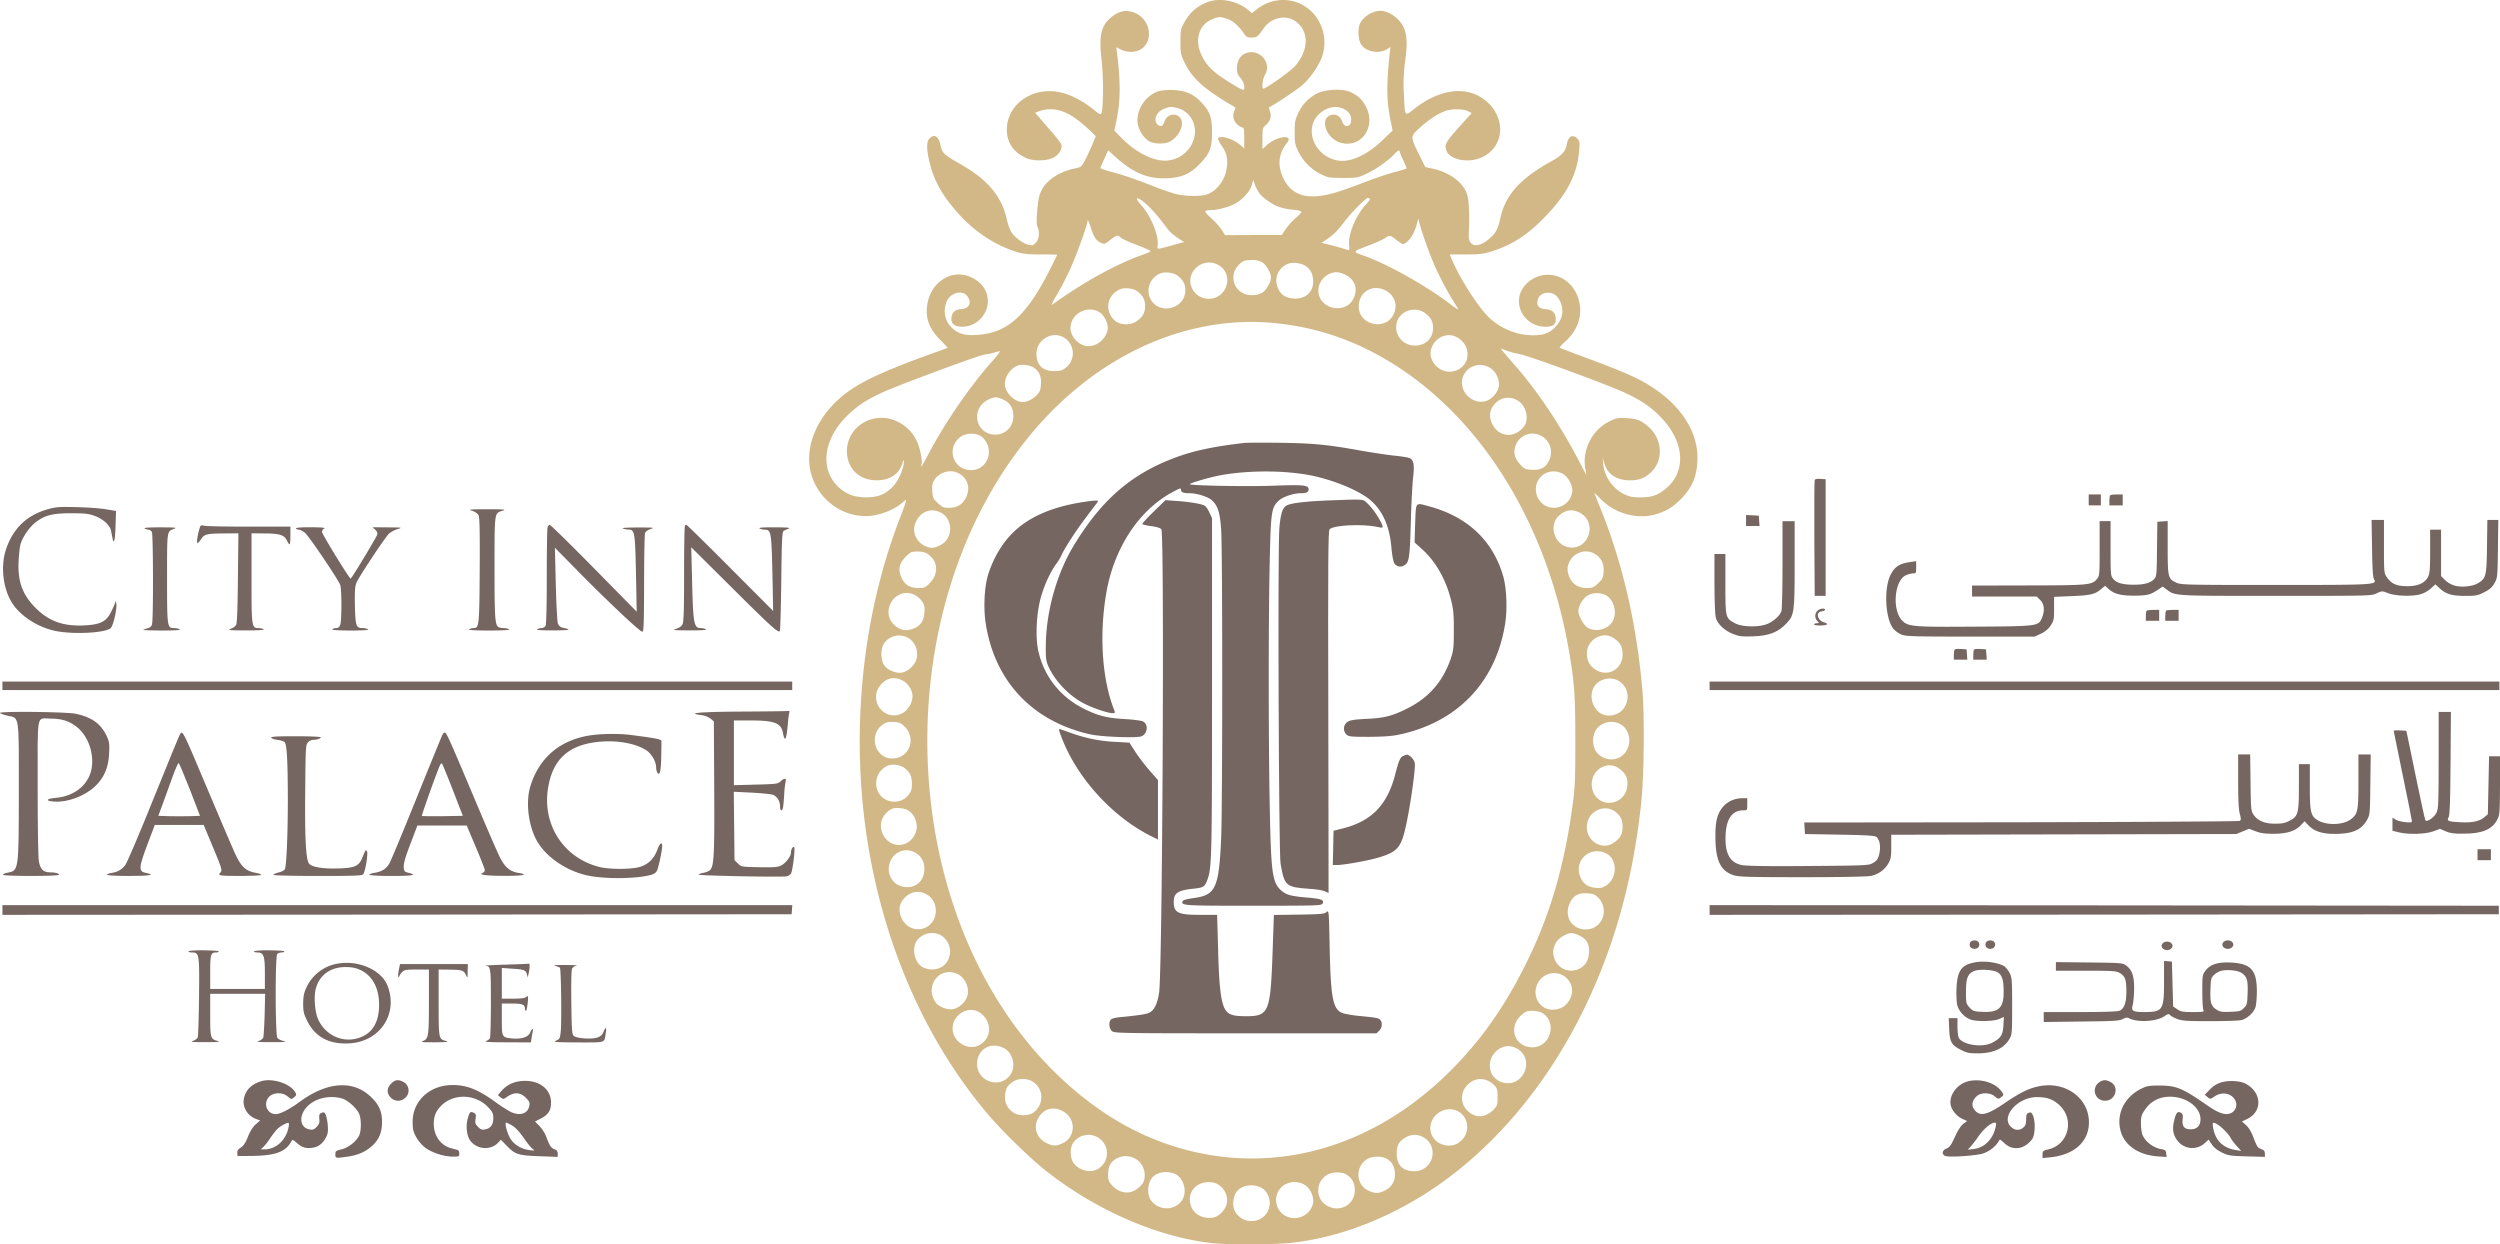 <svg xmlns="http://www.w3.org/2000/svg" viewBox="0 0 2057.5 1024.17"><defs><style>.cls-1{fill:#d2b887;}.cls-1,.cls-2{fill-rule:evenodd;}.cls-2,.cls-3{fill:#766661;}</style></defs><g id="Layer_2" data-name="Layer 2"><g id="Layer_1-2" data-name="Layer 1"><path class="cls-1" d="M993.6,1.82c-9.5,3.9-14.6,8.6-19.7,18.1-2.1,3.9-2.4,5.9-2.4,14.6,0,9.6.2,10.3,3.8,17.8,6.3,12.7,16.5,21.6,40.6,35.6,1,.6,1.1,1.2.2,2.8a9.47,9.47,0,0,0,1.8,11.3c1.6,1.6,3.7,2.9,4.5,2.9,1.3,0,1.6,1.4,1.6,8.6v8.6l-3.2-2.8c-6.2-5.2-16.5-8.3-18.3-5.4-.3.5,1,3.2,2.9,6,4.1,5.9,5.1,10,4.3,17.5-1,10.1-8,19.7-16.4,22.6-5.1,1.8-18.3,1.6-26.1-.5a184.47,184.47,0,0,1-18-6.3c-16.9-6.5-24.5-9.1-34.7-11.8-4.9-1.3-8.9-2.7-8.8-3.2s1.5-3.9,3.2-7.6l3.1-6.9,6.7,6c14.4,12.8,26.2,17.6,41.5,17,12.2-.5,19.4-3.6,27.3-11.9,8.3-8.7,10-13.1,10-25.9,0-12.3-1.6-16.9-8.6-24.5-6.3-6.8-12.6-9.7-22.4-10.3-4.4-.2-9.9.1-12.2.7-12.4,3.4-21,18.1-17.3,29.7,1.7,5.2,5.4,10,9.3,12s12.3,2.2,16.3.1c7.7-4,12.4-14,9.1-19.1-3.5-5.2-11.3-3.8-13.3,2.4-1.3,4-3.4,4.9-5.8,2.5-3.7-3.8-.9-10.4,5.5-12.9,4.6-1.9,6.1-1.9,11.2-.5,10.6,2.9,16.5,14.2,13.3,25.2a25,25,0,0,1-24.1,18c-11-.2-24.5-7.4-36.2-19.4l-5.2-5.4,1.4-6.5c3.7-16.8,3.9-32.5.9-56.7l-.7-5.3,3.3,1.6c5.1,2.6,11.1,2.9,15.5.8,12.1-5.7,10.3-24.5-3-30.5-7-3.2-13.7-2-20.2,3.6-8.2,7-10,15-7.7,34.9,1.6,13.8,1.5,39.7-.1,43.8-.6,1.5-1.6,1-6.8-3.2-7.6-6.2-17.5-11.5-25.3-13.5-23.5-6.1-45.8,8.7-45.8,30.5,0,10.3,5.6,18.5,15.8,23.1,5.9,2.7,16.6,2.6,22.4-.2,4.8-2.4,7.8-7.4,6.6-11.1-.3-1.1-5.3-7.4-11.1-13.9l-10.4-12,3.5-1.4a28.78,28.78,0,0,1,9.1-1.5c9.7,0,18.7,4.7,31,16.1l6.3,6-2.5,6.2c-1.4,3.4-4,9.1-5.9,12.8-3.4,6.5-3.5,6.5-9.2,7.7-11.9,2.5-22.2,9.1-26.6,17.1-2.3,4.4-3,7.2-3.9,16.7-.7,8.5-.7,12.1.1,14,2,4.2,1.5,10-1.1,13-2,2.3-2.8,2.6-6,2-4.3-.8-11.3-5.9-14.3-10.4-1.2-1.8-3-6.7-3.9-10.9-4.2-18.8-15.8-32.6-38.2-45.2-13.2-7.4-15-9.1-16.3-15.6-1.5-7.3-5-9.5-9-5.5-2.7,2.7-2.6,9.3.4,21.2,3.9,15.2,11.4,27.9,25.5,43,12.7,13.5,28.7,23.8,45.1,29,6.3,1.9,9.7,2.3,20.8,2.3,7.2,0,13.2.1,13.2.3s-2.3,4.9-5.1,10.5c-19.6,39.2-35.3,53.7-60.4,55.4-10,.7-15.4-.7-20.6-5.4a19.14,19.14,0,0,1-3.8-23.9c3.6-5.9,12.2-7.4,15.8-2.8,4.3,5.4,1.9,10.5-4.9,10.9-5.2.3-8,3.1-8,8.1,0,4.3,3,6.4,9,6.4,11.3-.1,21-9.7,21-21,0-8.4-4.9-15.6-13.5-19.6-17.6-8.4-36.7,6-36.8,27.8,0,8.8,3.5,16.2,11.6,24.1,3.2,3.2,5.7,6,5.5,6.1s-5.7,2.2-12.3,4.5c-37.7,13.5-57.6,22.6-70.4,32.1-23,17.1-34.8,42.1-30.2,64.3,5.1,24.1,28.3,40.7,52,37,8.3-1.3,18.1-5.6,23.6-10.4,4.6-4,4.7-4.8-2.9,15.3-32.9,86.8-40.9,189.5-22,283.8,15.6,77.9,48.4,148.4,94.9,203.5,11.8,14,33.9,35.6,47.5,46.5,40.9,32.6,92,55,137,60.1,15.3,1.7,52.8,1.5,68.5-.5,37.2-4.5,76.1-19.4,111.6-42.7,51.9-34.1,96.7-87.3,127.5-151.4,24.4-50.8,39.3-104.8,46-166.5,2.5-23.1,3-72.7,1-95-4.9-54.2-15.9-102-33.8-147-2.8-6.9-5.3-13.1-5.6-13.8s1.8,1.1,4.7,4.1c11.3,12,29.5,17.4,44.8,13.3,8.9-2.4,14.5-5.7,21.4-12.5,9.9-10,13.8-19.6,13.9-34.1.1-25.5-18.4-49.7-49.7-65.4-8.5-4.2-21.2-9.4-45.3-18.3-9.6-3.6-17.8-6.7-18.3-7s1.7-2.7,4.8-5.4c7.9-7.3,12-16,12-25.5-.1-13-7.7-24.3-18.9-28a24.91,24.91,0,0,0-27.9,9.3c-9.5,13.4.9,32.2,17.9,32.3,6.5,0,8.8-1.7,8.8-6.4,0-5-3-7.8-8.5-8.1-5.1-.3-7.3-2.6-6.5-7,.8-4,4-6.5,8.5-6.5,4.7,0,7.9,2.3,10.2,7.4,3.4,7.5,1.8,14.9-4.5,21.2-4.7,4.8-9.3,6.4-18.1,6.4a53.1,53.1,0,0,1-37.1-15.7c-9.2-9.4-23.4-32-29.8-47.3l-1.4-3.5h13.1c11,0,14.4-.4,20.7-2.3,16.5-5.2,28.9-12.9,42.5-26.6,19.8-19.8,28.7-36.6,30.2-57.2.5-6.4.3-7.4-1.6-9.3-3.9-3.9-7.6-1.8-8.7,5.1-.9,5.4-4.3,9.1-12.2,13.4-26,14.2-38.4,28-42.5,47.4-1.6,7.7-3.5,11.5-7.4,15.1-10.6,10-19.1,8.8-18.5-2.4.7-14.6.3-27-1.3-32.3-2.9-9.9-14.4-18.6-28.8-21.6l-5.7-1.2-5-10.1c-7.4-15.1-7.4-15,.2-22,7.2-6.6,14.4-11.4,20.6-13.8,5.4-2.2,15.3-2.2,19.4-.1l3,1.6-2.4,2.6c-19.6,21.6-20.2,22.6-18.4,28.1,2.5,7.7,18.3,10.8,29.1,5.7,17.6-8.1,20.3-29.8,5.7-44.4-14.9-14.9-38.5-13.3-60.9,4.2-8.5,6.7-8.1,7.3-8.9-12.4a134.37,134.37,0,0,1,1.1-26.9c1.8-14.1,1.5-20.7-1.1-27-3.1-7.5-12.1-14-19.2-14.1-6.4,0-13.8,4.4-16.8,10.2-1.9,3.7-1.8,12.2.3,16.5,3.2,6.8,15,9.3,22.1,4.7l2.5-1.6-.7,6.8c-2.7,24.7-2.4,38.6,1,54.5l1.5,7.4-8.3,8c-13,12.4-26.7,18.6-37.2,16.6-19.2-3.6-27.9-26.4-14.7-38.4,6.1-5.5,13.5-7,19.7-4.1,4.4,2.1,6.4,5,6.4,9,0,6.2-5.5,7.3-7.4,1.4-1.4-4.3-5.4-6.6-9.4-5.2-9.4,3.1-3.8,19.2,8,22.7,16.8,4.9,29.5-12.6,21.2-29.3-2.9-5.9-6.9-9.6-13.3-12.5s-20.6-2.1-27.6,1.5a34.48,34.48,0,0,0-15.2,16.3c-2.5,5.3-2.8,7.2-2.8,15.5,0,8.7.3,10.1,3.2,16.1a41.2,41.2,0,0,0,19.1,18.7c5.2,2.5,6.8,2.7,17.7,2.7,11.8,0,12.1-.1,19.9-3.8,7.5-3.6,17.5-10.7,22.5-16.1,2.5-2.7,4.1-3.3,4.1-1.6a40.21,40.21,0,0,0,3,7.2c1.6,3.4,2.8,6.4,2.5,6.6s-4.7,1.6-9.7,2.9-15.8,4.9-23.8,8c-20.7,7.9-28.4,10.3-37,11.5-14.8,2.1-24.7-2.4-30.4-13.6-5.5-10.6-4.6-21.1,2.5-29.8,6.2-7.5-8.5-5.9-16.8,2l-3.3,3V114c0-8.3.1-8.8,2.9-11.2,3.6-3.2,4.8-7.2,3.2-11.3-.6-1.7-.8-3.2-.4-3.4,2.7-.9,22.3-13.9,26.8-17.8,6.8-5.8,14.5-17,16.9-24.7a35.93,35.93,0,0,0-8.5-35.6c-12.3-12.3-31.1-13.4-45.2-2.6l-4.4,3.4-3.6-3c-8.9-7.3-23.3-9.9-33.1-6Zm16.1,13.6c4.9,1.5,9.5,5.5,14.6,12.9,1.4,2.1,2.6,2.6,5.7,2.6,4.3,0,5.2-.7,10.1-7.7,6-8.8,18.1-11.4,26.1-5.7,11.3,8,11.1,23.8-.4,36.9-3.6,4.1-23.8,18.5-26,18.5-1.6,0-.8-8,1.2-11.2,6.5-10.7-5.8-23.1-17-17.3-3.8,2-6,6.3-6,11.9,0,3.6.6,5.2,3,7.9,3,3.4,4.2,9.7,2,9.7-1.5,0-15.7-8.7-21-12.8-6.6-5.1-9.8-8.9-13.1-15.7-6.2-12.8-2-25.9,9.8-30,4.9-1.8,5-1.8,11,0Zm26.4,143.1c2.9,4.2,10.8,9.8,16.9,11.9a52.61,52.61,0,0,0,11.3,2.2c4.2.4,6.7,1,6.7,1.8,0,.6-2.2,3-4.9,5.3a50.69,50.69,0,0,0-8,8.9l-3.2,4.8h-23.3l-23.4.1-2.7-4.4a58,58,0,0,0-8.1-9c-3-2.6-5.4-5.3-5.4-6s1.5-1.2,4.3-1.2c5.3,0,14.5-2.3,19.8-5.1,6.1-3.1,12.8-10.4,14.1-15.5l1.2-4.3,1.2,3.5A35.17,35.17,0,0,0,1036.1,158.52Zm-89,13.1a135.23,135.23,0,0,1,10.4,12.3c5.3,7.1,7,8.8,13,12.7l4,2.6-8.5,2.3c-14.7,4.1-13.7,4.1-13.2.2.9-8.1-5.6-24-13.5-32.8C931.1,159.82,938.1,162.22,947.1,171.62Zm180.3-8c.3.4-.9,2.3-2.8,4.2-8.3,8.6-15.3,25-14.3,33.7.2,2.4.2,4.4,0,4.4s-3.5-.9-7.1-2-8.7-2.4-11.1-3l-4.4-1.1,3.9-2.6c5.8-3.8,9-7.1,14.9-14.8,5.4-7.2,17.6-19.5,19.2-19.5A2.61,2.61,0,0,1,1127.4,163.62ZM901.4,196a11.25,11.25,0,0,0,4.7,3.9c2.7,1.2,3.3,1,7.6-2.4,5.1-4,6.5-4.3,8.3-2.2.6.8,6.5,3.6,13.1,6.1s11.9,5,11.9,5.3-3,1.8-6.7,3c-21.3,7.5-49,22.7-74.4,41.1-1,.7.7-2.9,3.8-8s8-14.6,10.9-21c5.6-12.2,14.3-36.6,14.5-40.3,0-1.1,1.1,1,2.3,4.9s3,8.2,4,9.6Zm270.3-1.1c7.6,22.7,15.3,38.7,28.2,59,1.1,1.6-1.1.4-6.6-3.8-20.1-15.3-51.3-32.7-71-39.7-9.6-3.4-9.8-3.1,5.8-9,5-2,10.4-4.4,11.9-5.5,3.7-2.6,4-2.6,9.1,1.5,2.4,1.9,5,3.5,5.8,3.5s2.8-1.5,4.5-3.3c3-3,5.4-8,7.2-15.2.7-2.9.8-2.9,1.1-.5C1168,183.32,1169.7,189.12,1171.7,194.92Zm-132.9,21c3.4,2.1,7.2,8.7,7.2,12.5s-3.8,10.4-7.2,12.5c-4.4,2.7-12.2,2.7-16.6,0-8.6-5.3-9.6-16.7-2-23.6,3-2.8,4.3-3.2,10.3-3.3a15,15,0,0,1,8.3,1.9Zm-36.8,1.8c14,7,8.5,28.2-7.3,28.2a15.22,15.22,0,0,1-14.7-11.5C977.2,222.12,990.6,211.92,1002,217.72Zm71.8.8c4.3,2.5,6.5,6.3,6.9,11.8.7,9.6-5.9,16-15.8,15.4-7.1-.5-11.2-3.3-13.4-9.3-3-7.6.4-15.7,8-19.1C1063.1,215.62,1070,216.22,1073.8,218.52Zm-105,8.1c4.8,3.6,6.7,7.1,6.7,12.3,0,15.5-21.8,20.8-28.7,7-4-7.9-.3-17.4,8.2-20.9C958.5,223.52,965.8,224.32,968.8,226.62Zm137.8-.8c7.9,3.6,11,10.7,7.9,18.6-5.7,15.1-29.5,10.7-29.5-5.5a15.29,15.29,0,0,1,7.6-12.7C1097.3,223.52,1101.2,223.32,1106.6,225.82Zm-170.8,13.8c4.8,3.6,6.6,7,6.6,12.3,0,5.7-2,9.1-7.5,12.8-4.7,3.2-13.6,2.8-17.5-.9-8.7-8.1-6.4-21.2,4.6-25.8C925.5,236.52,932.8,237.32,935.8,239.62Zm204.3-.7c7.4,3.8,10.4,11.9,7.1,19.2-6.7,15.2-30.4,9.2-28.9-7.3C1119.2,239.62,1130,233.82,1140.1,238.92Zm-235.3,18c4.2,2.6,7.6,9.9,6.8,14.4-1.4,7.5-8.5,13.6-15.8,13.6s-14.8-7.4-14.8-14.8C881,258.32,894.7,250.82,904.8,256.92Zm267.2.2c5.4,3.7,7.4,7.2,7.4,12.8,0,8.6-6.1,14.5-14.9,14.5-15.4,0-21.3-19.6-8.3-27.5C1160.8,254.12,1167.7,254.22,1172,257.12Zm-122.9,8.8c36.5,3.6,69.6,15.4,101.4,36.1,70.5,45.8,121.7,129.5,139.9,228.9,5.2,28.5,6.1,39.8,6.1,79,0,32.2-.3,38.5-2.3,53-6.9,50.8-18.9,91.5-38.8,131.2-18,35.9-36.9,62.5-62.3,87.8-68,67.5-156.4,88.7-239.1,57.3q-48.6-18.45-90.6-61.5c-126.7-130.1-134.4-374.4-16.5-518.5,53.9-66,128.9-100.5,202.2-93.3Zm-173.3,12a15.14,15.14,0,0,1,.9,25.1c-2.5,1.9-4.4,2.4-9.2,2.4-9.4,0-14.5-5-14.5-14.2C853,279.52,866,271.92,875.8,277.92Zm324.2.2c4.8,3.3,7.2,7,7.7,11.9,1.5,15-17.8,21.8-27.1,9.6-3.8-4.9-4.3-10.2-1.4-15.6C1183.4,276.22,1193.1,273.52,1200,278.12Zm40.5,10.7a64.14,64.14,0,0,0,10,2.6c6.9,1.1,73.5,25.5,87.4,32.1s21.9,12.2,30.3,21.3c17.5,18.9,19.4,41.8,4.7,55.6-7.2,6.7-12.7,8.9-22.4,8.9-6.3.1-9.1-.4-13.2-2.3-9.6-4.3-16.9-14.6-17.9-25.4l-.4-5.2,1.3,4.8c2.7,9.2,10.1,14.1,21.2,14.1,8,0,12.9-2,18.2-7.6,9.4-9.7,8.2-26.3-2.5-36-6.2-5.6-9.8-7.1-18.5-7.6-7.1-.4-8.2-.2-14.2,2.7-14.3,7.1-22.7,23.8-19.7,39.4a33.16,33.16,0,0,1,.7,4.5c-.2-.2-2.9-5.3-6-11.3-14.9-28.7-33.8-57-51.9-77.8-3.4-3.9-7.6-8.8-9.4-10.9s-3.2-3.8-3-3.8S1237.8,287.82,1240.5,288.82Zm-424.6,9.3c-17.9,20.3-38.2,49.8-51.2,74.5-3.2,6.2-6.1,11.3-6.4,11.3s-.2-.7.1-1.6c1-2.7-1.3-14.3-4-19.5a33.18,33.18,0,0,0-15.9-15.9c-19.4-9.2-41.5,3.8-41.5,24.5.1,14.2,10,23.9,24.5,23.9,11,0,18.7-5.2,21.3-14.4.7-2.3,1-2.8,1.1-1.4.2,5.2-4,15.3-8.4,20.2-6.3,7-12.7,9.7-23,9.6-9.5,0-16.6-2.8-22.9-8.9-15.3-15-11.7-40,8.5-59.1,8.5-8,13.9-11.5,27.2-17.9,11.9-5.7,81.3-31.4,85-31.6a34.56,34.56,0,0,0,6.7-1.3,49.71,49.71,0,0,1,5.8-1.5c.7,0-2.4,4.1-6.9,9.1Zm34.7,4.3c4.6,3,6.6,7.4,6.1,13.8-.3,4.7-.9,6.3-3.3,8.8-3.2,3.4-8,5.9-11.6,5.9-6.9,0-14.8-7.9-14.8-14.9,0-6.6,5.4-13.8,11.5-15.4C841.8,299.72,847.9,300.62,850.6,302.42Zm375.8.4c4.9,3.1,8,9.8,7.1,15.3s-6.5,11.3-11.8,12.3c-10.3,2-20.2-7.8-18.3-18,2-10.4,13.7-15.3,23-9.6Zm-400.7,26.1c5.5,2.5,8.3,7,8.3,13.5,0,9.4-7.5,16.3-16.6,15.2-15.1-1.7-18.2-21.5-4.4-28.5C818.4,326.42,820.3,326.42,825.7,328.92Zm423.3.7c7,4.1,9.7,15.1,5.4,21.1-8.1,10.9-22.2,9.1-27-3.4-2.1-5.6-1.2-10.4,2.8-14.9A14.53,14.53,0,0,1,1249,329.62ZM808.6,360c10.5,9.8,4.4,26.9-9.5,26.9-15.1,0-20.7-19-8.2-27.6C795.8,355.92,804.6,356.22,808.6,360Zm460.2-1.1a15.28,15.28,0,0,1,6.4,19.4c-2.9,6.5-7,8.8-14.6,8.3-5.5-.3-6.2-.7-9.7-4.6-4.7-5.2-5.7-10.1-3.3-16A14.8,14.8,0,0,1,1268.8,358.92Zm-479.1,31c6.9,4.1,9,11.9,5.4,19.4-2.9,5.9-7.3,8.6-14,8.6-4.6,0-5.6-.4-9.3-3.9s-4.2-4.3-4.5-9.7c-.3-4.7,0-6.6,1.6-9.2C773.3,388.22,782.9,385.72,789.7,389.92Zm496.3-.1c4,2.1,8,8.9,8,13.5,0,7.9-6.9,14.6-15,14.6-15.1,0-20.7-20.1-7.8-28A15.53,15.53,0,0,1,1286,389.82Zm-512,31.9c10.8,5.4,10.6,21.8-.3,27.1-5.1,2.5-7.6,2.6-12,.7-7.1-2.9-11-11.1-8.7-18C756.2,421.72,765.4,417.42,774,421.72Zm525.9.1c15.3,7.9,7.9,31.4-8.9,28.6-11.6-2-16.6-17.7-8.3-25.7C1288,419.62,1293.7,418.72,1299.9,421.82Zm-536.6,34c8.8,5.7,9.5,16.5,1.7,24.3-3.4,3.5-4.3,3.8-9.1,3.8-7.1,0-11.4-2.6-14-8.6-3-6.6-1.9-11.7,3.6-17.2,3.9-3.9,4.6-4.2,9.6-4.2C758.7,453.92,761.5,454.52,763.3,455.82Zm549.8.4c5,3.3,7.1,8,6.6,14.6-.3,4.8-.8,5.8-4.5,9.3s-4.7,3.8-9.3,3.8c-6.7,0-11.5-2.9-14-8.4-2.4-5.2-2.4-9.2,0-13.6C1296,454.12,1306,451.42,1313.1,456.22ZM753,489.72a17.87,17.87,0,0,1,5.8,5.2c2,2.9,2.3,4.5,2,9.1-.5,7.1-3.3,11.2-9.3,13.4-5.7,2.2-10.4,1.4-15-2.6C723.3,503.22,737.3,481.82,753,489.72Zm569.8.9c6.1,4.4,8.1,14.7,4.2,21.1-4.1,6.7-14.8,8.9-21,4.4-3-2.2-7-9.6-7-13.1,0-4.3,3.7-10.6,7.7-12.9,4.6-2.8,12-2.5,16.1.5Zm-576.1,34c6.2,2.9,9.6,11.1,7.4,18.3-1.4,4.7-6.9,9.7-11.6,10.6-4.9.9-11.9-1.9-14.7-5.9-3.2-4.5-3.2-13.9-.1-18.3A15.07,15.07,0,0,1,746.7,524.62Zm581.3.5c5.5,3.8,7.4,7.1,7.4,13.2.2,11.8-11.1,18.9-21.3,13.4-5.3-2.9-8.1-7.6-8.1-13.9C1306,526.42,1318.9,519,1328,525.12Zm-585.5,34.8c4.8,2.3,8.5,8,8.5,13.1a17.12,17.12,0,0,1-7.9,13.7c-14.6,8.2-29.2-10-18.4-22.9C729.7,557.92,735.7,556.62,742.5,559.92Zm590.7,1.1c7.8,5.6,8.5,16.9,1.4,23.9-4.6,4.3-12.2,5.3-17.4,2.1-7-4.5-9.5-14.8-5.2-21.9C1316.2,558.32,1326.5,556.32,1333.2,561Zm-588.6,37.1c9.9,9.9,3.6,26.1-10.2,26.1-14.8,0-19.9-20.3-7.2-28.4,2.6-1.5,4.5-1.9,8.6-1.6C740.3,594.52,741.7,595.12,744.6,598.12Zm590.1-1.4c8.6,6.1,8.2,20-.6,25.9-7.1,4.8-17.4,2-21.4-5.7-2.4-4.6-1.9-12.6,1.1-16.7C1318.4,593.82,1328.3,592.12,1334.7,596.72Zm-590.8,35c4.9,3.6,6.6,7,6.6,13.1,0,4.7-.5,6.4-2.7,9.3-6.6,8.6-20.6,7.1-25.2-2.6A15.88,15.88,0,0,1,731,630C734.3,628.62,740.9,629.52,743.9,631.72Zm588.1.4c5.3,3.7,7.4,7.2,7.4,12.6,0,8.6-5.5,15-13.5,15.9-8.9.9-15.9-5.8-15.9-15.2C1310,633.42,1322.6,625.82,1332,632.12Zm-585.4,34.4c4,1.9,6.9,6.4,7.8,11.9.9,5.2-2.5,12.2-7.3,14.9-15.5,8.9-30.3-12.9-16.9-25a14.26,14.26,0,0,1,3.8-2.7C737,664.52,743.3,664.92,746.6,666.52Zm582.3,1.2c4.8,3.5,6.5,6.9,6.5,12.7,0,6.1-1.9,9.5-7.4,13.2-9.2,6.4-22-1-22-12.7,0-6.2,2.8-11,8.1-13.8A13.83,13.83,0,0,1,1328.9,667.72Zm-574.8,34.5c4.8,3.2,7.1,8.1,6.6,14.3-.6,8.2-6,13.5-14,13.6-11.3.2-18.5-11-13.8-21.6A14.36,14.36,0,0,1,754.1,702.22Zm568,.3c9.2,4.7,9.1,20-.1,26.2-2.8,1.9-4.5,2.3-8.6,2-6.6-.6-10.8-3.5-12.9-9.3C1295.2,707.82,1309,695.72,1322.1,702.52Zm-560.5,33c12.3,5.8,11.1,24.7-1.7,28.6-7.8,2.3-15.4-1.7-18.4-9.7-2.1-5.5-1.4-10.3,2.2-14.6C748.5,734.12,755.3,732.52,761.6,735.52Zm553,2.5c10.5,9.8,4.5,26.9-9.5,26.9-11.5,0-18-10.6-13.3-21.3,2.9-6.5,7-8.9,14.4-8.4C1310.6,735.42,1312.6,736.12,1314.6,738ZM775,770.12c9.3,6.4,9.2,20.1-.2,25.8a16.58,16.58,0,0,1-15.6,0c-6.6-4-9-15.1-4.7-21.6s14.2-8.4,20.5-4.2Zm524.7-.2c6,2.7,8.5,7,8.1,14.1-.5,6.6-3.1,10.9-8.4,13.4a14.5,14.5,0,0,1-19.9-8c-2-5.1-1.5-9.3,1.5-14.3,2.1-3.4,8.7-7.2,12.5-7.2A20.38,20.38,0,0,1,1299.7,769.92Zm-512.3,31.4c6.7,2.8,10.8,11.5,8.7,18.5-1.4,4.8-6.8,9.8-11.6,10.7s-11.8-1.9-14.4-5.4C760.7,811.82,772.8,795.22,787.4,801.32Zm499.6,1.8c8.6,5.9,9.1,16.7,1.2,24.2-4.1,3.8-11.9,4.8-16.9,2.1-9.9-5.4-10.1-19.7-.3-26.2A15.13,15.13,0,0,1,1287,803.12Zm-480.1,30.6c9.9,7.3,9.4,20.8-.9,26.4-9.3,5.1-22-2.8-22-13.6C784,834.62,797.7,826.92,806.9,833.72Zm462.3-.1c12.7,7.5,6.9,28.3-7.9,28.3s-20.4-16.3-9.3-26.4c3.5-3.1,4.7-3.6,9.1-3.6A18.73,18.73,0,0,1,1269.2,833.62Zm-443,29c7.1,3.5,10,14.2,5.8,21.1-8.3,13.6-29.3,6.3-27.8-9.7C805.3,862.82,815.8,857.32,826.2,862.62Zm421.8.1c9.8,4.9,10.8,18.1,2.1,25.5-8.3,6.9-21.6,2.3-23.7-8.2-1.9-9.5,5.6-18.9,15.1-19.1A16.78,16.78,0,0,1,1248,862.72ZM849.6,890c9,5.5,10,17.4,2,24.8-3.8,3.5-12.2,4.1-17,1.2-5.5-3.5-7.9-8.2-7.4-14.6.5-5.8,2.1-8.4,7.3-11.6C838.5,887.32,845.4,887.42,849.6,890Zm374.7-.7a18.77,18.77,0,0,1,5.7,4.1c2.2,2.3,2.5,3.6,2.5,9.5,0,6.5-.2,7.1-3.4,10.4-6.4,6.6-14.2,7.1-20.6,1.5a14.55,14.55,0,0,1-2.1-20.3C1210.9,888.52,1217.8,886.52,1224.3,889.32Zm-348.3,26c9.7,6.4,9,20.5-1.3,25.5-5.4,2.6-8,2.6-13.3,0-7.7-3.7-10.9-11.8-7.6-19.2C857.9,912.32,867.4,909.62,876,915.32Zm324.8-.2c7.5,4.6,9,15.5,3.1,22.3-3.8,4.2-7.9,5.9-13.3,5.3-8.5-1-14.4-8.1-13.3-16.1C1178.8,915.62,1191.5,909.32,1200.8,915.12ZM903,935.82a15,15,0,0,1,.8,26.1c-6.2,3.8-15.5,1.6-20.2-4.7-2.9-3.9-3.2-12-.7-16.1A15.19,15.19,0,0,1,903,935.82Zm268-.1a14.45,14.45,0,0,1,8,12.9,14.82,14.82,0,0,1-15.3,15.3c-9.2,0-14.2-5.1-14.2-14.5,0-6.9,1.8-10.1,7.5-13.4A14.24,14.24,0,0,1,1171,935.72Zm-237,17.7c6.2,3.2,9.4,10.7,7.6,17.9-.9,3.7-6.2,8.4-10.8,9.7-5.3,1.4-11.5-.8-15.8-5.7-2.5-2.9-3-4.3-3-8.5,0-7.9,2.7-12,9.7-14.5A15.29,15.29,0,0,1,934,953.42Zm207.7.5c4.2,2.5,6.3,6.8,6.3,12.6a13.87,13.87,0,0,1-8.4,13.3c-5.2,2.6-7.9,2.6-13.3.1-10.6-4.8-11.2-19.8-1.1-26C1129.6,951.32,1137.4,951.22,1141.7,953.92Zm-175.2,12c7.5,2.9,10.9,14.3,6.5,21.6-5.8,9.3-19.9,9.2-26.1-.2-3.4-5.2-2.1-15.5,2.5-19.3C953.7,964.42,960.4,963.62,966.5,965.92Zm141.9.9c4.5,3,6.6,7,6.6,12.6,0,11.3-10.9,18.3-21.4,13.6-10.9-4.8-11.7-19.8-1.4-26.1C1096.5,964.32,1104.5,964.22,1108.4,966.82Zm-105.3,8.4c6.7,4.4,8.8,13.5,4.7,19.7-3.7,5.3-7.2,7.4-12.6,7.4-8.6,0-15-5.5-15.9-13.5-.9-8.9,5.8-15.9,15.2-15.9,3.7,0,6.2.6,8.6,2.3Zm71.1.2c4.4,3,7.4,9.8,6.4,14.9-1.8,9.5-13,15-21.9,10.7a14.81,14.81,0,0,1-1.8-25.8A16.36,16.36,0,0,1,1074.2,975.42Zm-36.1,2.1c4,2,6.9,7.4,6.9,12.5a14.73,14.73,0,0,1-14.8,14.9c-5.2,0-9.1-1.9-12.6-6-4.2-5.1-3.3-15.7,1.8-19.9C1024.2,975,1032.2,974.42,1038.1,977.52Z"/><path class="cls-2" d="M1024,364.52c-27.2,3.2-43.4,6.8-60.2,13.4-34.5,13.6-58.3,34.9-80.4,71.6-13.9,23.1-22.5,54.1-22.7,81.9-.1,10.4.2,12.7,2.1,16.9,5.7,12.6,17.3,24.6,30,31,7.4,3.7,19.1,7.6,22.8,7.6,2.3,0,2.4-.1.9-3.8-9.6-25.2-11.9-61.5-5.9-95.7,6.3-36.2,26.5-67.1,53.5-81.9,7.3-4,7.9-4.2,7.9-2.2,0,1.8,2.2,2.6,6.9,2.6,6.1,0,15.4,2.9,18.5,5.8,4.9,4.6,6.6,9.9,7.6,23.9,1.2,17,1.2,226.8,0,254.5-1.8,40.4-4.5,46.5-22.1,48.9-5.8.8-9.3,1.7-9.6,2.6-1.4,3.7-.1,3.8,57.8,3.8,52.1,0,56.3-.1,57.3-1.7,1.8-3-.7-4-12.1-5-13.3-1.1-17.3-2.1-21.3-5.4-7.9-6.7-8.9-13.2-10-69.9-1.1-56.3-1.1-153.5,0-202,.9-40,1.4-43.6,7.2-49.2,3.4-3.3,12.2-6.3,18.4-6.3,4.5,0,6.4-.9,6.4-3.1,0-3.6-4-4-28.6-3.1-20.7.8-68,0-69.2-1.2-.6-.7,14.5-5.2,23.3-7,25-5,59.7-4.6,82,1,18.3,4.6,35.7,12.3,43.8,19.5,9.7,8.5,15.3,21.2,16.8,38.3.5,6.2,1.6,12,2.4,13.2a5.65,5.65,0,0,0,7.7,2c4.5-2.2,5-5.1,5.9-35,.4-15.4,1.3-32.4,1.9-37.7,1.2-10.3.5-14-2.7-15.7-1-.6-6.6-1.5-12.5-2.1s-18.3-2.5-27.5-4.1c-28.4-5.1-39.2-6.1-66.8-6.5-14.3-.2-27.6-.1-29.5.1Z"/><path class="cls-2" d="M1091.5,411.92c-17.3.7-29,2.1-32.7,4.1-3.3,1.8-4.9,6.8-5.9,18.7-1.4,16.8-.5,267.5,1,276.1,3.3,18.5,4.2,19.3,24.1,20.7,5.2.3,10.8,1.2,12.4,2s3,1.4,3,1.4,0-66.9-.2-148.7c-.3-122.6-.1-149.1,1-150.5,2.7-3.6,27.6-4.8,40.1-1.9,2.2.5,3.7.5,3.7,0,0-2.8-6.9-13.9-11.2-18.1C1121.1,410.22,1125.4,410.72,1091.5,411.92Z"/><path class="cls-2" d="M887.5,413.82c-24.1,4.3-41.7,12.4-54.3,25-9,9-16.4,21.9-20.3,35.3-2.9,10.2-3.6,27.4-1.5,40,7.7,47.2,38.8,79.8,86.1,90.3,8.9,2,37.9,3.1,41.8,1.6,5.2-2,6.1-9.7,1.4-12.3-1.2-.6-7.8-1.5-14.7-1.9-15.2-.9-21.8-2.6-33.5-8.3-19.8-9.7-33.4-26.9-38-48-2.4-10.9-1.6-29.4,1.8-42.7,2.7-10.2,7.7-21.4,13-28.8a43.22,43.22,0,0,0,4.1-6.6c1.7-4.5,11.4-19.7,19.5-30.4,4.7-6.3,9.2-12.2,10-13.3,1.2-1.7,1.1-1.8-2-1.7C899,412,893,412.92,887.5,413.82Z"/><path class="cls-2" d="M949.3,421.22c-5.4,5.2-9.5,9.8-9.2,10.2a35.82,35.82,0,0,0,7.5,1.6c4.4.6,7.4,1.5,8.2,2.6,2.6,3.6.9,365.2-1.9,381.8-1.4,8.6-4,14-7.8,15.9-2.5,1.4-10.2,2.5-25.3,3.9-2.7.3-5.5,1-6.3,1.7-2.2,1.9-1.9,7.3.6,9.6,2,1.8,5.3,1.9,110,1.9h107.8l2.2-2.2c2.4-2.3,2.8-6.5.9-8.8-1.3-1.6-2.9-1.9-18.3-3.4-5.9-.6-12.1-1.8-13.7-2.6-7.2-3.7-8.8-13-9.7-54.1-.6-30-.6-30.4-2.6-28.7-1.7,1.6-4.5,1.8-22.6,2.1l-20.7.3-1.1,31.7c-1.8,49-3,51.8-22.8,51.6-10.5,0-14.4-1.6-16.8-6.7-3.1-6.4-4.5-19.8-5.2-48.5l-.8-28.2H987.8c-18.4,0-21.8-1.7-21.8-10.7,0-7.2,3.4-9.5,16-10.8,8.1-.8,9.4-1.5,11.3-6.4,4-10,4.2-16.1,4.2-160.1V426.42l-2.2-4.7c-1.1-2.5-2.9-5.1-4-5.6-2.7-1.5-12.3-3.1-22.8-3.8l-9.3-.7-9.9,9.6Z"/><path class="cls-2" d="M1164.7,430.62l-.5,15.8,5.9,5.3c11.4,10.3,19.6,24.6,24,41.7,2,7.6,2.4,11.5,2.4,25,0,14.1-.3,16.8-2.3,23-6.5,19.4-18.3,33-36.7,42-11.4,5.7-18.4,7.5-31,8.1-13.5.7-16.3,1.2-18.6,3.5a6.86,6.86,0,0,0,.2,9.5c1.9,1.7,3.8,1.9,18.8,1.9,12-.1,18.9-.6,24.9-1.9,47.6-10.2,79-42.9,86.8-90.4,2.1-12.6,1.4-29.8-1.5-40-8.4-29-28.9-48.5-60.2-57.2-12.5-3.4-11.5-4.5-12.2,13.7Z"/><path class="cls-2" d="M873.5,606.42c12.5,33.3,41.4,65.3,73.6,81.6l5.9,2.9V642l-6.4-7.3a156,156,0,0,1-11.8-15.3l-5.3-8.2-11-.6a123.57,123.57,0,0,1-35.5-6.8c-4.7-1.7-9.3-3.3-10.3-3.6C871.1,599.72,871.2,600.32,873.5,606.42Z"/><path class="cls-2" d="M1155.3,621.92c-2.9,1.2-3.9,3.4-6.8,14.5-6.5,25.9-19.5,39.4-43.5,45.4l-7.5,1.9-.3,14.1-.3,14.1h3.3c6,0,27.4-3.9,35.5-6.5,14.9-4.7,17.7-8.2,21.8-27.7,3.6-16.9,7.6-46,6.9-49.7a10.58,10.58,0,0,0-3.2-5.1C1158.4,620.72,1158.4,620.72,1155.3,621.92Z"/><path class="cls-2" d="M1493.5,395.12c-.3.7-.4,22.4-.3,48.3l.3,47h9v-96l-4.3-.3C1495.4,393.92,1493.8,394.22,1493.5,395.12Z"/><polygon class="cls-2" points="1719 411.42 1719 415.92 1724 415.92 1729 415.92 1729 411.42 1729 406.92 1724 406.92 1719 406.92 1719 411.42"/><path class="cls-2" d="M1736.7,407.62c-.4.3-.7,2.4-.7,4.5v3.8h11v-9h-4.8C1739.5,406.92,1737,407.22,1736.7,407.62Z"/><path class="cls-2" d="M40.3,418.82c-17.7,4.8-29,15.3-35.1,32.5-4.6,13-3.2,30.5,3.5,42.8,6.4,11.9,22,22.3,37.7,25.3,14.6,2.8,40,1.5,44.6-2.4,2.2-1.7,5.5-16.2,4.7-20.4l-.4-2.2-.8,2.4a76.23,76.23,0,0,1-3.4,7.4c-3.7,7.4-8.9,9.9-21.9,10.5-17.1.8-28.9-3.4-39.8-14.3S14.5,478.62,15.3,462c.3-5.8,1-12.2,1.6-14.1,1.9-6.3,7.5-14.3,12.5-18.1,7.8-5.9,13.9-7.4,29.6-7.4,11.8.1,14.3.4,19.5,2.4,6.8,2.7,12.1,7.6,12.9,12.1.3,1.6.9,4.4,1.2,6.1,1.1,5.8,2.2,1.4,2.5-10.6l.4-11.9-8-1.3c-4.4-.8-15.2-1.6-24-1.8-13.7-.4-17-.2-23.2,1.4Z"/><path class="cls-2" d="M388.5,420.32c2.4.8,4.5,2.2,5.3,3.7.9,1.8,1.2,12.3,1,45.4-.3,45.7-.5,47.5-5.1,47.5a8.43,8.43,0,0,0-3.7,1c-1,.6,4.5,1,16.5,1s17.5-.4,16.5-1a10.34,10.34,0,0,0-4.5-1,10.75,10.75,0,0,1-4.2-.8c-2.9-1.9-3.3-7-3.3-48.6,0-46.8-.2-45.1,6.6-47.2,3.4-1,1.7-1.2-12.6-1.2C386.4,419.12,385,419.32,388.5,420.32Z"/><polygon class="cls-2" points="1437 428.32 1437 432.92 1442.6 432.92 1448.1 432.92 1447.8 428.62 1447.5 424.42 1442.3 424.12 1437 423.82 1437 428.32"/><path class="cls-2" d="M1952.2,451.12c.2,16.5.7,24,1.6,25.6,2.6,4.6,1.6,4.7-81.3,4.7-74,0-77.2-.1-81.4-1.9-6.8-3.1-7.1-4.4-7.1-29.1v-21.6l-4.2.3-4.3.3-.3,22.5c-.2,21.3-.3,22.5-2.4,24.7-3,3.2-8.1,4.6-16.8,4.6-9.1,0-14.3-1.5-17-5-1.9-2.4-2-4-2-24.9v-22.4h-9v22.4c0,20.9-.1,22.5-2,24.9-4.2,5.3-5.8,5.5-60.2,5.6l-42.8.1v9h53.2l2.9,2.9c3.4,3.4,3.9,8.8,1.4,14.7-2.8,6.8-3.3,6.9-54.7,7.2-51.8.4-55.6,0-60.5-5.2-8.2-8.8-6.2-32.6,3.1-37a17.36,17.36,0,0,1,6-1.6c2.5,0,2.6-.3,2.6-5.1v-5l-4.7.7c-9,1.3-12.9,3.8-16.3,10.5-5.7,11-4.5,36,2.2,44.4a20.06,20.06,0,0,0,6.2,4.6c3.8,1.7,7.7,1.9,57.1,1.9h53l5.2-2.4a19,19,0,0,0,8-6.7c2.6-3.9,2.8-5,2.8-13.9v-9.7l14-.6c15.9-.6,19.6-1.5,24.5-5.6l3.5-2.9,3.2,2.9c4.5,3.9,10.1,5.3,21.3,5.2,10.1,0,13.2-.9,19.2-5l3.7-2.5,3.3,2.5c7.1,5.3,5.3,5.2,89.8,5.2,77.2,0,78.6,0,83-2.1s4.5-2,9.5-.1c6.2,2.4,19.8,2.8,26.8.8a23.33,23.33,0,0,0,8.4-4.8l3.6-3.3,3.7,3.4c5.2,4.7,9.9,6.1,21,6.1,8.6,0,10.2-.3,15.5-3,4.7-2.4,6.5-4,8.5-7.5,2.4-4.4,2.5-5.1,2.8-28.3l.3-23.7h-9l-.3,21.7c-.3,24.4-.8,26.3-7.3,30.3-4.4,2.7-13.4,3.7-19.4,2a19.72,19.72,0,0,1-7.8-4.5l-3.3-3.3v-38.2h-9v17.8c0,15.3-.3,18.2-1.8,21.2-2.8,5.1-8.2,7.5-17.2,7.5-8.6,0-13-2-16.7-7.5-2.2-3.2-2.3-4.1-2.3-25.1v-21.9h-10.2l.4,23.2Z"/><path class="cls-2" d="M1467,464.82c0,19.8-.4,37-.9,38.3-1.3,3.5-6.1,7.9-11.1,10.2-6.6,3-20.8,2.9-26.7-.2-8.3-4.4-8.3-4.2-8.3-32.3v-24.9h-9v24.2c0,14.7.5,25.9,1.1,28.3,1.5,5.3,7.4,10.8,14.6,13.5,4.9,1.9,7.3,2.1,16.3,1.8,13-.5,20.5-3.4,27.4-10.8,6.3-6.7,6.6-9.2,6.6-49.5v-34.5h-10Z"/><path class="cls-2" d="M164,435.72c-1.7,6-2.3,11.2-1.4,11.2.5-.1,1.8-1.5,2.9-3.2,2.6-4.1,4.5-4.6,18.9-4.7l11.8-.1-.4,36.7c-.2,24.7-.7,37.4-1.5,38.8a9.41,9.41,0,0,1-4.5,3.1c-2.8,1.1-1,1.3,12.7,1.3,10.7,0,15.5-.3,14.5-.9a9.61,9.61,0,0,0-4.2-1c-5.7,0-5.8-.9-5.8-41.2v-36.8l10.3.1c12.6,0,16.7,1.3,18.7,5.6.8,1.8,1.8,3.3,2.3,3.3s.7-3.3.7-7.3v-7.2H205.3c-18.6,0-35.2-.3-37-.7-3.1-.7-3.3-.6-4.3,3Z"/><path class="cls-2" d="M450.6,434.12c-.3,1.3-.6,19.5-.6,40.6,0,24.5-.4,39-1,40.3a4.36,4.36,0,0,1-3.3,1.9,8.43,8.43,0,0,0-3.7,1q-1.5.9,13.5.9c14.1-.1,15.5-.5,7.3-2.3a5.32,5.32,0,0,1-3.7-3.6c-.5-1.7-1.3-16.3-1.7-32.6l-.7-29.5,19.4,19.7c24.3,24.7,50.6,49.4,52.5,49.4,1.2,0,1.4-6,1.5-39.8,0-21.8.4-40.6.8-41.6s2.5-2.5,4.7-3.2c3.5-1.1,2.3-1.2-10.6-1.2-8.9,0-13.7.3-12.5.8a13.45,13.45,0,0,0,4.6.9c5.4.2,5.6,1.2,6.4,41.1l.5,26.5-35.2-35.8c-19.4-19.7-35.8-35.8-36.4-35.7s-1.4,1-1.8,2.2Z"/><path class="cls-2" d="M563.7,432.62c-.4.3-.7,18.2-.7,39.7,0,29-.3,39.7-1.3,41.5-.7,1.5-2.8,2.9-5.2,3.7-3.6,1.1-2.4,1.2,11,1.3q15,0,13.5-.9a9.61,9.61,0,0,0-4.2-1c-5.8,0-6.4-3.2-7.3-43l-.6-23.5L602.7,484c32.2,32,37.6,36.9,39.1,35.4.4-.4.9-18.9,1.2-41.2.4-34.7.7-40.7,2-41.3a25.87,25.87,0,0,1,4-1.8c1.9-.8-.9-1.1-11.5-1.1-9.4-.1-13.5.3-12.5.9a9.61,9.61,0,0,0,4.2,1c5.4,0,5.7,1.7,6.5,35.8l.6,31.1-35.4-35.5c-19.4-19.5-35.6-35.4-36-35.4A1.91,1.91,0,0,0,563.7,432.62Z"/><path class="cls-2" d="M119,434.92a7.48,7.48,0,0,0,3.2,1,3.82,3.82,0,0,1,2.8,1.9c1.1,2.2,1.3,71.9.1,76q-.6,2.55-3.9,3.3c-1.8.5-3.2,1.1-3.2,1.3s7.1.5,15.8.5c10.5,0,15.2-.4,14.2-1a11,11,0,0,0-4.7-1c-5.7,0-5.8-.6-5.8-41.2,0-39.9-.2-38.3,5.8-40.5,2.7-1,1-1.2-11.3-1.2C122.3,434,118,434.32,119,434.92Z"/><path class="cls-2" d="M243.5,434.92a3.42,3.42,0,0,0,2.5,1c1,0,3.3,1.2,5.1,2.7,3.3,2.8,27.1,38,28.9,42.8,1.3,3.4,1.3,29.6,0,32.9-.7,1.8-1.7,2.6-3.4,2.6-1.4,0-2.8.4-3.1,1s4.9,1,15.2,1c10.6,0,15.3-.4,14.3-1a10.83,10.83,0,0,0-4.6-1c-5.3,0-5.9-1.7-6.3-18.4-.2-12.3,0-15.9,1.3-19,2.1-5,23.6-37.4,26.8-40.4a21.28,21.28,0,0,1,6.9-3.6c4.3-1.4,4.1-1.4-8-1.5l-12.5-.1,2.3,2.1c1.5,1.4,2,2.7,1.5,4.1-.7,2.3-20.9,35.8-21.8,36.1s-23.6-36.6-23.6-38.5a3.52,3.52,0,0,1,1.8-2.7c1.2-.8-1.9-1-11.1-1.1-8.3,0-12.6.4-12.2,1Z"/><path class="cls-2" d="M1495.7,502.72a6,6,0,0,0,0,8.4c1.5,1.7,1.5,1.8-.5,1.8-1.2,0-2.2.5-2.2,1,0,1.2,9.8,1.1,10.6-.1.3-.5-.6-1.1-2-1.5-5.9-1.4-7.7-8.6-2.3-9.2,1.5-.2,2.7-.8,2.7-1.3,0-1.6-4.6-1-6.3.9Z"/><path class="cls-2" d="M1766.7,502.62c-.4.3-.7,2.4-.7,4.5v3.8h11v-9h-4.8C1769.5,501.92,1767,502.22,1766.7,502.62Z"/><path class="cls-2" d="M1782.7,502.62c-.4.3-.7,2.4-.7,4.5v3.8h11v-9h-4.8C1785.5,501.92,1783,502.22,1782.7,502.62Z"/><path class="cls-2" d="M1608.7,534.52c-.4.4-.7,2.5-.7,4.6v3.8h11.1l-.3-4.3-.3-4.2-4.5-.3c-2.5-.2-4.9,0-5.3.4Z"/><path class="cls-2" d="M1624.7,534.52c-.4.4-.7,2.5-.7,4.6v3.8h11.1l-.3-4.3-.3-4.2-4.5-.3c-2.5-.2-4.9,0-5.3.4Z"/><polygon class="cls-2" points="2 564.42 2 567.92 327 567.92 652 567.92 652 564.42 652 560.92 327 560.92 2 560.92 2 564.42"/><polygon class="cls-2" points="1407 564.42 1407 567.92 1732 567.92 2057 567.92 2057 564.42 2057 560.92 1732 560.92 1407 560.92 1407 564.42"/><path class="cls-2" d="M610,585.62c-34.6.3-45.4,1.2-33,2.9a16.36,16.36,0,0,1,7.9,3l2.6,2.2.3,54.8c.3,55.2-.2,63.9-3.3,67.4-.9,1-3.4,2-5.5,2.4s-4,1-4,1.5c0,.9,68.1,2.2,72.4,1.4a6,6,0,0,0,3.6-2.3c1.4-2.5,3.6-20.8,2.6-21.7s-2.6,1.7-2.6,4.3c0,3.2-4.1,8.7-8,10.7-3,1.5-5.7,1.7-18.2,1.5-14.6-.3-14.8-.3-17.5-3.1l-2.8-2.7-.3-28.2-.3-28.1,14.3.7c7.9.4,15.8,1.2,17.6,1.7,3.7,1.2,6.2,5.2,6.2,9.9,0,3.5,1.7,4.1,2.4.7.3-1.2.7-6,1-10.7a78.51,78.51,0,0,1,1.2-10.8c.8-2.9-1.2-2.9-4.3,0-2.1,2-3.5,2.2-20.3,2.6l-18,.5v-53.3h12.4c21.4,0,26.6,2,28.1,10.9.4,2.3,1.1,4.1,1.5,4.1,1,0,1.6-3.3,2.5-13.2a57.34,57.34,0,0,1,1.1-8.3c.4-1,.1-1.4-1.2-1.3-1.1.2-18.3.4-38.4.5Z"/><path class="cls-2" d="M0,586.72c0,.5,2.8,1.5,6.3,2.3,9.8,2.2,9.2-1.7,9.2,61.9-.1,66.6.1,65.6-9.8,67.4-2.1.4-3.5,1.1-3.2,1.7.8,1.2,45.2,1.2,45.9,0s-2.8-2.1-7.5-2.1c-5.2,0-7.7-2.5-8.9-8.9-.6-3.2-1-28.1-1-60.8,0-63.4-1.2-56.8,10.5-56.8,9.1,0,15,1.8,21.1,6.4,9.1,6.8,14.4,20.1,13.1,32.6-1.5,14.3-13.4,24.8-29.7,26.2-8.2.7-9.1,2.6-1.3,3.1,11.1.7,24.9-4.5,33.5-12.5,7.4-7,11.1-15.5,11.6-27,.4-8.1.2-9.7-2-14.5-4.6-9.9-12.4-15.6-25.4-18.3C54.8,585.82,0,585.22,0,586.72Z"/><path class="cls-2" d="M2007,625.62c0,35.9-.2,40.1-1.8,43.3-1.9,3.9-8,8-9.1,6.2-.4-.7-3.3-13.9-6.5-29.4s-6.6-31.9-7.5-36.3l-1.7-8-5.2-.3c-2.9-.2-5.2,0-5.2.4s3.4,16.8,7.5,36.7,7.5,36.7,7.5,37.5c0,1.2-1.1,1.4-5.6.9-3-.3-6.6-1.3-8-2.2l-2.4-1.5v10.8l5.3,1.3c8.1,2,22.2,1.5,28.5-.9l5.3-2,4.6,2c3.7,1.6,6.7,2.1,14.7,2,15.3,0,23.6-3.4,27.8-11.5,2.1-4,2.2-5.4,2.3-28.2v-24h-9l-.5,23.8-.5,23.9-2.8,2.4c-3.9,3.4-10,4.7-19.7,4.2-10.2-.5-11.5-1-9.8-4.1,1-1.6,1.4-12.9,1.6-44.5l.3-42.2H2007v39.7Z"/><path class="cls-2" d="M148.2,604.12c-.5.7-10.3,24.5-21.7,52.8-11.9,29.7-21.9,53-23.4,55-3.2,4-6.1,5.7-11.3,6.5-2.1.3-3.8,1-3.8,1.5s7.2,1,18,1c16.9,0,22.5-.9,14.5-2.4-6.8-1.3-6.6-3.9,1.6-25.6l5.3-14h40.2l7.8,18.6c7.2,17.3,7.6,18.7,6.1,20.4s-1.5,1.8,0,2.4c2.6,1,33.5.7,33.5-.3,0-.5-1.9-1.2-4.2-1.6-8.7-1.5-12.4-5-17.7-16.7-1.7-3.6-10.9-25.3-20.6-48.2C149.9,599.92,150.6,601.32,148.2,604.12Zm8,45.5,8.4,21.8-8.3.3c-4.5.1-12.2.1-17.1,0l-8.9-.3,3.7-10c2-5.5,5.6-15.3,7.9-21.8s4.7-11.7,5.1-11.7,4.5,9.8,9.2,21.7Z"/><path class="cls-2" d="M364.1,604.72c-.5,1-10,24.2-21.1,51.7s-21.2,51.9-22.6,54.3c-2.7,4.5-6.2,6.7-12.6,7.7-2.1.3-3.8,1-3.8,1.5s7.2,1,18,1c17.7,0,21.7-.7,14.3-2.6-3.5-.8-3.8-1.2-4-4.9-.2-2.9,1.4-8.3,5.5-19l5.7-15h40.6l7.4,17.5c4.1,9.6,7.4,18.2,7.5,19.1a3,3,0,0,1-1.7,2.4c-3.8,1.5,2.3,2.4,18,2.4,15.2.1,20.3-1,11.5-2.4-6.9-1.1-11-4.5-15-12.1-2-3.8-11.5-25.7-21.2-48.8-21.2-50.3-23.2-54.6-24.5-54.6-.6,0-1.5.8-2,1.8Zm8.6,45.5,8.2,21.2-16.6.3c-9.1.1-16.8,0-17.1-.2-.4-.5,13-38,15-41.9.5-1,1.3-1.6,1.6-1.2S368.2,638.62,372.7,650.22Z"/><path class="cls-2" d="M483.8,605.52c-24,4.3-40.5,18.9-47.4,41.9-4.1,13.7-1.2,34.3,6.6,46.5,7.9,12.4,23.7,22.8,40,26.5,14.4,3.2,41,3,53.1-.5,2.5-.7,4-1.9,4.8-3.8,1.4-3.5,4.1-16.6,4.1-19.8,0-4-2.1-2.3-4.2,3.5-2.6,6.9-7.4,11.6-14,13.6-7.3,2.2-25.4,2.2-33.9,0-28.2-7.3-45.7-33.1-42.2-62.2,3.3-26.2,17.2-39,44.6-40.9,14.3-1,28.5,1.8,36.8,7.3,4.2,2.8,7.9,9.2,7.9,13.9a10.21,10.21,0,0,0,1,4.4c1.9,2.9,3-1.2,3.2-12.8.1-6.1.2-12,.2-12.9.1-1.8-2.8-2.4-24.9-5.3C508.8,603.52,493.2,603.82,483.8,605.52Z"/><path class="cls-2" d="M223.2,607.12c.3.7,2.6,1.5,5.1,1.8s5.2,1.1,5.9,1.8c1.9,1.9,2.6,14.7,2.7,46.7,0,28.8-1.1,54.4-2.4,57.8-.4,1-2.6,2.2-5.1,2.8s-4.4,1.5-4.4,2,16.1.9,36.4.9c30.4,0,36.6-.2,37.5-1.4,1.8-2.2,4.3-17.8,3.1-19s-1.1-1.3-3.6,4.9c-2.9,7.4-6.2,8.9-20,9.3-12.4.4-21.3-1-23.9-3.8-2.7-3-3.7-20-3.3-60.5.3-35,.4-37.4,2.2-39.4a6.55,6.55,0,0,1,4-2.1c3.2,0,6.6-1.1,6.6-2.1,0-.5-9.3-.9-20.6-.9-16,0-20.5.3-20.2,1.2Z"/><path class="cls-2" d="M1842,642.72c0,15,.4,23.4,1.3,26.9,1.2,4.6,1.2,5.3-.2,6-.9.4-81.8.9-179.9,1.1l-178.3.2.3,4.8.3,4.7,28.6.5c22,.4,29,.8,30.2,1.9,2.5,2,3.6,7.3,2.6,12.6-1,5.5-2,7-6.3,9.3-2.8,1.5-8.5,1.7-52.6,2-33.8.3-51.1,0-54.6-.8-10-2.1-14-9.9-13.2-25.3.7-13,5.6-19.7,14.5-19.7,3.3,0,3.3,0,3.3-5v-5h-3.6c-10.2,0-18.1,5.9-21,15.7-1.2,4-1.7,9-1.6,16.5.1,19.4,4.4,28,15.4,31.3,4.4,1.3,13.1,1.5,56.7,1.5,31.6,0,53.3-.4,56.1-1.1a21.53,21.53,0,0,0,14.1-10.2c2.1-3.7,2.4-5.5,2.4-13.9V687l142-.3,142-.3,5.3-2.2,5.2-2.1,5.3,2c3.7,1.5,7.7,2.1,14.2,2.1,11,.1,18.2-2,22.9-6.9l3.3-3.4,3.3,3.5c4.7,4.8,11.5,7,22,6.9,14.2-.1,21.5-3.3,26-11.4,2.5-4.4,2.5-5,2.8-29.3l.3-24.7H1941v22c0,24.7-.5,27-6.3,31.4-6.2,4.7-19.6,5.2-27,.9-5.9-3.5-6.7-6.6-6.7-27.6v-18.7h-9v18.7c0,22.1-.7,24.4-8,28-3.3,1.8-6.1,2.3-11.5,2.3-8.5,0-14.2-2.3-17.6-7.1-2.3-3.3-2.4-4-2.7-26.7l-.3-23.2H1842v21.8Z"/><polygon class="cls-2" points="2039 703.42 2039 707.92 2044.5 707.92 2050 707.92 2050 703.42 2050 698.92 2044.5 698.92 2039 698.92 2039 703.42"/><polygon class="cls-2" points="2 748.92 2 752.92 326.8 752.72 651.5 752.42 651.8 748.62 652.1 744.92 327.1 744.92 2 744.92 2 748.92"/><polygon class="cls-2" points="1407 748.92 1407 752.92 1731.8 752.72 2056.5 752.42 2056.5 748.92 2056.5 745.42 1731.8 745.12 1407 744.92 1407 748.92"/><ellipse class="cls-3" cx="1625" cy="777.42" rx="4" ry="3.5"/><ellipse class="cls-3" cx="1638" cy="777.42" rx="4" ry="3.5"/><ellipse class="cls-3" cx="1833.5" cy="777.42" rx="4.5" ry="3.5"/><ellipse class="cls-3" cx="1783.5" cy="778.42" rx="4.5" ry="3.5"/><path class="cls-2" d="M155,783c0,.5,1.3.9,3,.9,6,0,6.2,1.2,5.8,36.7-.2,17.5-.7,32.5-1.1,33.4a8.48,8.48,0,0,1-4,2.7c-2.5.8-.3,1,10.3,1s12.7-.2,10-1c-5.8-1.6-6-2.4-6-21.5v-17.3h45.2l-.4,17.2c-.3,9.5-.8,18.1-1.2,19a6.92,6.92,0,0,1-4,2.7c-2.2.7.9.9,10.9.9,10.8,0,13.1-.2,10-.9-2.2-.5-4.6-1.7-5.2-2.6-1.8-2.4-1.9-67.3-.1-69.1a5.46,5.46,0,0,1,3.5-1.2c1.3,0,2.3-.4,2.3-.9s-5.6-.8-12.5-.9-12.5.4-12.5.9,1.3.9,2.9.9c5.1,0,6.1,2.7,6.1,17.2v12.8H173v-13.8c0-14.6.5-16.2,4.7-16.2,1.3,0,2.3-.4,2.3-.9s-5.6-.8-12.5-.9-12.5.4-12.5.9Z"/><path class="cls-2" d="M1625.9,791.92c-11.6,2-15,6.7-15.7,21.4-.2,5.8,0,11.8.7,14.2a18.35,18.35,0,0,0,11,11.6c5.2,1.8,18.8,1.5,23.5-.5l3.8-1.7-.4,7c-.4,7.8-2.2,10.6-9.3,14.3-8.3,4.2-24.2,1.8-27.5-4.2-.5-1.1-1-5.1-1-9v-7.1h-7.2l.4,8.9c.4,10.7,1.8,13.3,9.8,17.3,4.6,2.4,6.5,2.8,13.9,2.8,12.8-.1,21.5-4.1,25.9-11.9,2.1-3.7,2.2-5.1,2.2-27,0-21.2-.2-23.5-2-27.1a19.73,19.73,0,0,0-4.2-5.5c-4.5-3.1-16.3-4.9-23.9-3.5Zm18.3,8.4c3.6,2.3,4.8,6.4,4.8,16,0,13.5-4.1,17.2-18.2,16.4-6.4-.3-7.3-.7-9.9-3.6-2.8-3.1-2.9-3.7-2.9-12.8,0-11,1.4-14.8,6.3-17,4.3-2,16.3-1.3,19.9,1Z"/><path class="cls-2" d="M1781,807.92c0,23.4-1,25-16.2,25-9.5,0-10.9-.9-9.6-5.7.6-2.1,1.1-8.1,1.2-13.3.1-10.7-1.7-15.7-6.7-19.4-2.7-2-4.4-2.1-30.3-2.4l-27.4-.3v7.1h24.8c22.9,0,24.9.2,28,2,4.2,2.6,5.2,5.4,5.2,15.2,0,9.1-1.7,13.9-5.6,15.7-1.7.7-12.2,1.1-32.4,1.1h-30v8.2l30.8-.4c26.7-.3,31.1-.5,34.1-2,2.5-1.3,3.8-1.5,5.3-.7,6.7,3.6,22.4,2.8,28.8-1.5,3.2-2.1,4-2.3,5-1.1.6.8,3.3,2.2,5.8,3.2,4,1.5,7.9,1.8,26.7,1.8,12.1,0,23.7-.4,25.8-.8,4.8-1,10.2-5.8,11.9-10.5.7-2.1,1.2-8.1,1.2-13.7-.1-17-4.9-22.3-20.8-23.2-10.8-.7-17.4,1.3-21.4,6.5-2.6,3.5-2.7,3.9-2.7,17.1,0,7.5.4,14.4.9,15.3.7,1.7,0,1.8-8.6,1.8-8.2,0-10-.3-12.9-2.3l-3.4-2.3-.5-18.4-.5-18.5-3.2-.3-3.3-.3v17.1Zm64-7.1c4.3,3.1,5.1,5.8,4.8,16.3-.3,9.1-.5,9.9-3.1,12.5s-3.5,2.8-11,3.1c-6.9.3-8.7,0-11.5-1.8-4.5-2.8-5.4-5.9-5-16.7.3-8.5.5-9.5,3-11.9a15.21,15.21,0,0,1,6.5-3.5C1834.1,797.82,1842,798.72,1845,800.82Z"/><path class="cls-2" d="M278.3,793a34.57,34.57,0,0,0-26.1,19.7c-2.1,4.5-2.6,7.2-2.7,13.2,0,6.6.5,8.5,3.3,14.2q9.75,19.95,34.5,18.6c25.3-1.3,40.6-24.1,31.7-47.3C314.1,798.52,295.6,790.12,278.3,793Zm18.3,5.3c9.9,4.6,15.4,14.9,15.4,28.6,0,14.9-5.9,24.2-17.6,27.6-12.9,3.7-26.3-2.5-32.4-15.2-2.9-6.1-3.9-19.2-2-26,3.1-11,12.1-17.4,24.4-17.4C289.7,795.92,292.8,796.52,296.6,798.32Z"/><path class="cls-2" d="M328.2,798.42c-.9,4.6-.6,7.8.6,4.6a10.8,10.8,0,0,1,2.3-3.2c1.6-1.6,3.5-1.9,11.9-1.9h10v23.9c0,30.4-.3,32.9-4.4,34.7-2.8,1.2-1.9,1.3,9.4,1.3,9.9-.1,11.8-.3,9-1.1-6-1.6-6-1.6-6-31.5v-27.3l8.8.1c10.4.1,12,.6,13.7,4.5,1.3,2.8,1.3,2.7,1.4-3.1l.1-6H329.2Z"/><path class="cls-2" d="M415.5,793.92c-10.4.3-17.9.7-16.4.8,4.8.4,4.9.8,4.9,30.6,0,15.5-.4,28.6-.8,29.3a8.45,8.45,0,0,1-3.2,2.2c-1.8.7,3.2,1,17.2,1l19.7.1.6-3.8c.3-2,.8-4.5,1-5.5.5-2.8-1-2-2.2,1.2-1.4,3.7-7.3,5.6-15.1,4.8-8.1-.9-8.2-1-8.2-15.8v-12.9h8.3c8.6,0,10.7.8,10.7,4.2,0,1,.4,1.8.9,1.8.8,0,2.2-11.1,1.5-11.9-.3-.3-1,.1-1.6.7-.8.8-4.7,1.2-10.5,1.2H413v-25.3l8.3.6c10,.6,11.3,1.1,12.3,4.5l.7,2.7.7-3c1-4.2,1.2-8.5.3-8.3C434.8,793.22,426,793.62,415.5,793.92Z"/><path class="cls-2" d="M456.8,794.92a11.82,11.82,0,0,1,4,1.5c1,.9,1.5,44.4.7,52.3-.6,5.9-.9,6.5-3.8,7.7s-.9,1.4,17.9,1.5c23.5,0,21.7.6,22.9-7.4.9-5.4.1-5.9-1.9-1.2-1,2.5-2.4,3.7-5.2,4.6-4.9,1.6-17.1.7-19.3-1.5-1.4-1.3-1.6-5.5-1.9-27.5-.2-16.9,0-26.6.7-27.9a5.65,5.65,0,0,1,3.8-2.4c1.6-.2-2.6-.4-9.2-.4C457.7,794.12,454.7,794.42,456.8,794.92Z"/><path class="cls-2" d="M215,889.82c-7.7,2.4-12.3,6.7-14,13.2-2.1,7.6,2.4,15.4,10.3,18.1l2.8,1-3.6,3.2c-2.4,2-4.5,5.5-6.4,10.1-2,5.1-3.6,7.5-5.9,9s-3.1,2.6-2.9,4.5l.2,2.5,12.6-.1c18.7-.3,26.9-3.4,31.6-11.8,1-1.9,1.3-1.8,4.7,1.2,4.2,3.7,7.2,4.6,12.6,3.9,4.8-.6,8.2-3.1,11-8,1.8-3.2,2.1-5,1.8-10a42.31,42.31,0,0,0-1.6-8.9c-1-2.3-1.5-2.6-3.4-1.9s-2.3,1.5-2,5c.3,3.3-.2,4.5-2.3,6.7s-3.2,2.5-5.8,2c-9.3-1.8-8.9-13.8.7-21.1,6.8-5.2,17-6.9,26-4.4,4.5,1.3,11.8,7.6,14,12.3,2,4.1,2.1,13.5.3,17.9-2.2,5-8.7,10.2-14.6,11.7-4.7,1.1-5.1,1.4-5.1,4.1,0,3.3.2,3.3,10.1,1.9,8.7-1.3,14.8-4,20.3-9,5.7-5.2,8.1-11.3,8-20,0-8.5-2.8-14.4-9.9-20.9-14.7-13.3-35.6-11.6-58,4.9-8.2,6-15.9,10-19.6,10-7.3,0-10.6-9-5.3-14.4,3.7-3.6,10.9-3.7,15.2-.1,2.9,2.4,3,2.5,5.2.7,1.9-1.6,2.1-2.2,1.1-4-3.9-7.2-18.7-12.1-28.1-9.3Zm22.5,37.8c-2,10.6-10.3,18.3-19.7,18.3h-3.2l2.2-2a55.42,55.42,0,0,0,6-7.8c4.5-6.4,6.4-8.4,10.7-10.6S238.3,923.52,237.5,927.62Z"/><path class="cls-2" d="M321.9,891.82c-3.7,3.8-3.8,7.9-.3,11.5a8.36,8.36,0,0,0,11.8.3,8,8,0,0,0-1.4-13.2C327.7,888.22,325.2,888.52,321.9,891.82Z"/><path class="cls-2" d="M426.8,890a23.53,23.53,0,0,0-14.4,8.2l-2.6,3.1,2.2,1.8c2.1,1.7,2.3,1.7,5.8-.7,5.5-3.8,10.5-3.4,14.9,1,3,3,3.5,4,2.9,6.8-1.3,6.6-8,8.6-15.9,4.6a133.36,133.36,0,0,1-12.2-8c-15.1-10.9-25.1-14.5-37.9-13.7-17.4,1.2-30.1,13.9-30,30.3,0,5.9.5,7.9,2.9,12.4a30.71,30.71,0,0,0,7.5,8.8c5.6,4.1,15.5,7.3,22.6,7.3,5.1,0,5.4-.1,5.4-2.5,0-1.4-.6-2.7-1.2-2.9s-3.2-.9-5.5-1.5c-8.7-2.4-14.2-10.1-14.3-19.9,0-6.5,1.7-10.7,6.1-15.1,10.4-10.4,28.5-9.7,38.9,1.5,3.4,3.7,4,5,4,8.8,0,5.3-2.2,8.3-6.7,9.2-2.6.5-3.7.1-5.9-2.1s-2.5-3.2-2-6.5.3-4.1-1.4-5c-2.8-1.5-3.5-.8-5,4.5-1.8,6.3-.9,14.4,2,18.3,5.7,7.6,17.1,8.3,23.4,1.3l1.8-2,5.2,5.3c6.5,6.8,9.3,7.7,27.4,8.3l14.2.5v-2.6a3.3,3.3,0,0,0-2.3-3.5c-3.2-1.2-4.2-2.7-6.8-9.6a30.64,30.64,0,0,0-5.9-9.7l-3.7-3.7,4.5-2.3c6.4-3.2,8.7-6.7,8.7-13.2C453.5,895.22,442,887.62,426.8,890Zm-5.3,36.3c2.7,1.6,6,5.2,9.4,10,2.8,4.2,6.2,8.3,7.4,9.2,2.1,1.6,2,1.6-2.8,1-7-.9-13.4-5.1-16.1-10.6-2.5-4.8-4.1-12-2.8-12A27.06,27.06,0,0,1,421.5,926.32Z"/><path class="cls-2" d="M1618.7,890.22c-8.6,2.7-14.7,11.5-13.3,19.1.9,4.5,5,9.4,9.8,11.6l3.8,1.7-3.1,2.2c-2,1.5-4.5,5.3-7,10.8-3.1,6.9-4.5,8.7-6.9,9.6-4,1.5-4.2,5.4-.4,6.3,4.1,1,24.4-.4,30.1-2.1,5.1-1.5,10.8-5.9,13.1-10,1-2,1.1-1.9,3.9.6,4,3.7,6.6,4.9,11.1,4.9s9.3-2.9,12.6-7.3c2.5-3.4,2.9-14.2.8-19.4-1.2-2.7-1.7-3-3.5-2.4s-2.2,1.7-2.2,5.6c-.1,3.7-.6,5.2-2.4,6.6a6.83,6.83,0,0,1-8.9.3c-10.9-7.6,3.2-25.3,20.2-25.4,7.9,0,12.8,1.6,17.7,5.9,13.6,11.5,8.8,33.1-8.3,37.1-4.4,1.1-4.8,1.4-4.8,4.2v3l6.8-.7c19.5-2.1,31.5-13,31.4-28.9-.1-19.6-18.8-33.5-40.1-29.7-8.9,1.6-16,5-29.8,14.4-14.7,10-20.5,11-24.9,4.3-2-3.2-1.2-6.9,2.3-10.2s11-3.4,15,0c2.8,2.3,3,2.4,5.2.7s2.3-1.9.7-4.3c-5.1-7.8-18.5-11.7-28.9-8.5Zm23.8,36.9c-2,10.1-9.3,17.6-18.1,18.5l-4.9.6,2.6-2.9a92.93,92.93,0,0,0,5.7-7.4c4.5-6.7,10.6-11.9,14-12C1642.8,923.92,1643,924.82,1642.5,927.12Z"/><path class="cls-2" d="M1728.5,890.12c-7.8,4.5-4.9,15.8,4,15.8,8.7,0,12-11.6,4.4-15.5C1733.6,888.62,1731.2,888.62,1728.5,890.12Z"/><path class="cls-2" d="M1831.9,890c-5.9.9-9.5,2.8-13.9,7.4l-3.5,3.6,2.3,1.9c2.2,1.9,2.3,1.8,5.9-.6,6.5-4.4,14.9-2.3,17.4,4.4a7.71,7.71,0,0,1-3.6,9.2c-4.4,2.3-10.1.6-19.2-5.7-21.2-14.7-25.9-16.7-39.8-16.8-9.1,0-10.5.3-15.8,2.9-13.7,7-20.3,21.1-16.3,35,3.4,11.6,14.9,19.3,30.4,20.4l7.4.5-.4-2.9c-.2-2.4-.9-3-3.8-3.5-6.9-1.1-13.7-6.4-15.9-12.2a34.25,34.25,0,0,1-1.1-9.2c0-5.4.4-6.9,3.3-11.1,4.7-7,11.9-10.7,20.6-10.7,13.5,0,25.1,8.6,25.1,18.6,0,5.2-2.9,8.2-8,8.2-5.4,0-7.3-2.4-6.7-8.3.4-3.5.1-4.4-1.6-5.4-2.7-1.4-4,.3-5.6,7.6-1.6,7.1-.2,12.4,4.4,17.1a15.2,15.2,0,0,0,20.9.5l3.3-3,2.6,3.9c1.7,2.6,4.5,4.8,8.3,6.7,5.3,2.6,6.8,2.8,20.6,3.2l14.8.4v-2.6c0-2-.7-2.9-2.7-3.7-3.3-1.2-3.6-1.6-6.9-10.1-1.6-4.3-3.8-7.8-5.9-9.7l-3.4-3,4.4-2.1c12.8-6.2,12-22-1.5-29.1-3.4-1.8-10.6-2.6-16.1-1.8Zm-7.6,35c3.3,1.7,9.7,8,11.3,11.2a41.33,41.33,0,0,0,5.2,6.9l3.7,4.1-4.4-.7c-10.6-1.7-17-8-18.7-18.5C1820.7,923.62,1821,923.32,1824.3,925Z"/></g></g></svg>